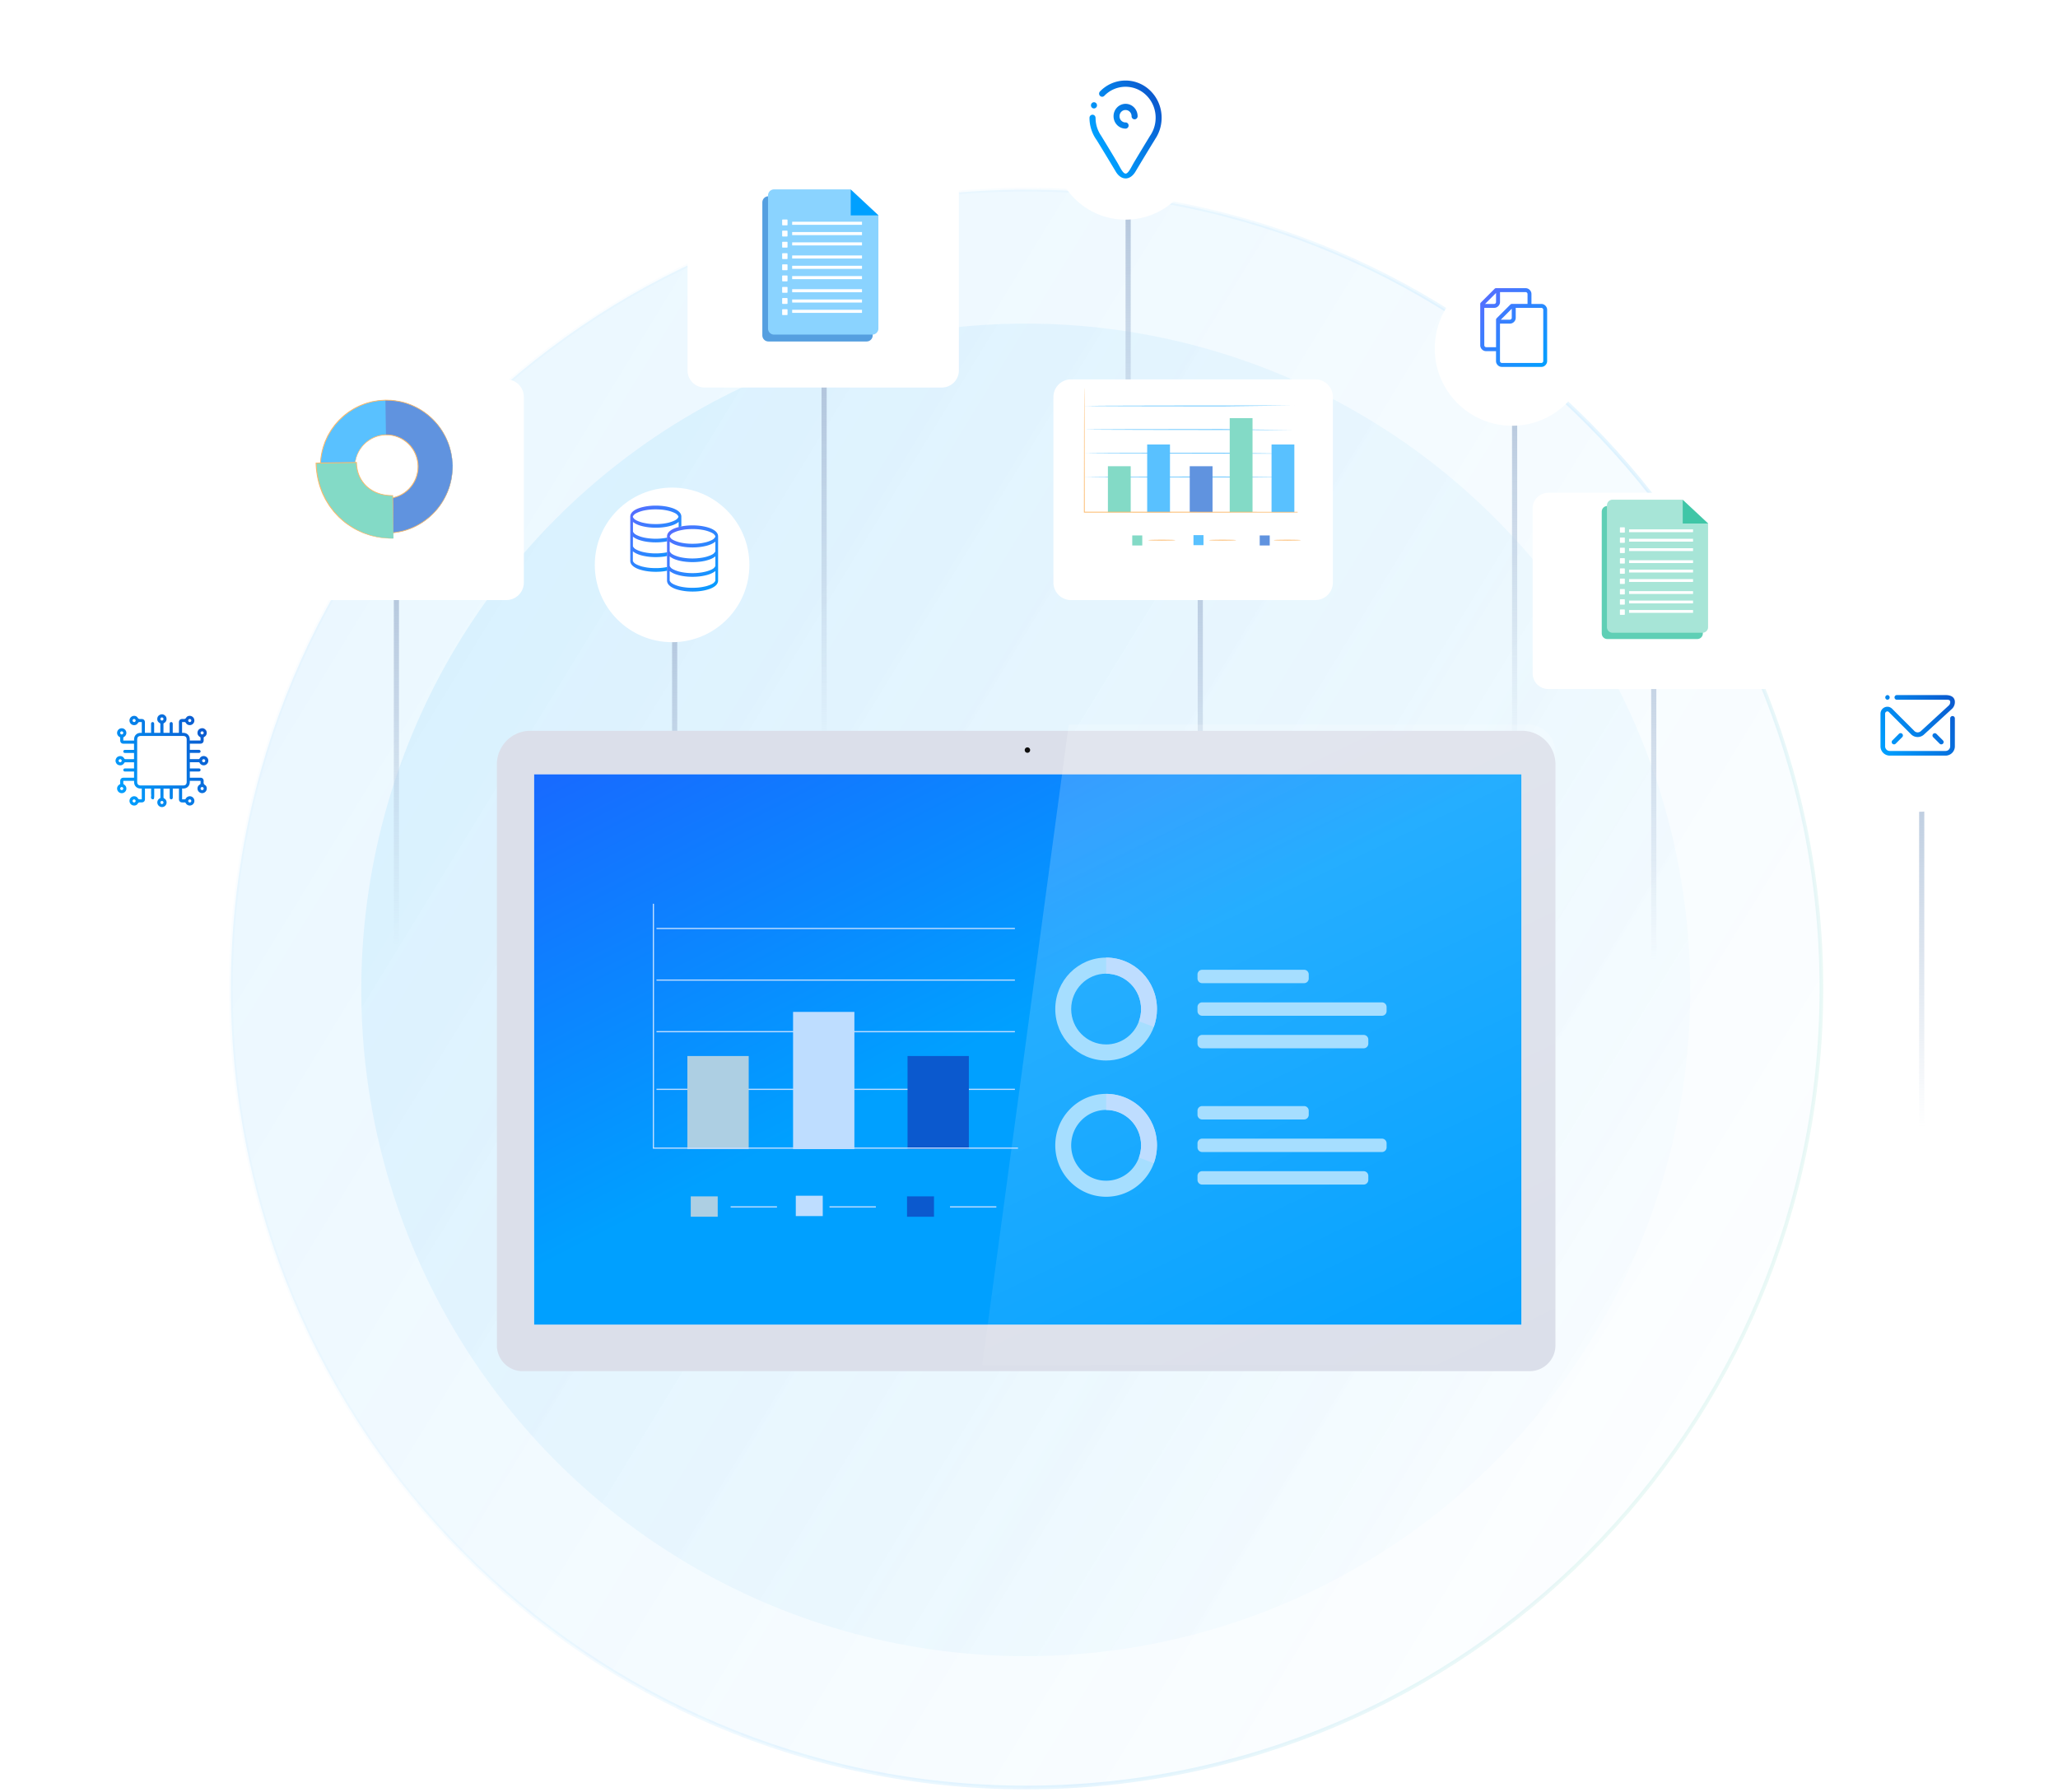 <svg xmlns="http://www.w3.org/2000/svg" width="526" height="458" fill="none" viewBox="0 0 526 458">
  <path fill="url(#a)" stroke="url(#b)" stroke-width=".946" d="M59.003 252.681c0 112.783 91.005 204.208 203.262 204.208 112.256 0 203.262-91.425 203.262-204.208S374.521 48.473 262.265 48.473c-112.257 0-203.262 91.425-203.262 204.208Z" opacity=".1"/>
  <ellipse cx="169.832" cy="170.305" fill="url(#c)" opacity=".1" rx="169.832" ry="170.305" transform="matrix(-1 0 0 1 432 82.714)"/>
  <path stroke="url(#d)" stroke-width="1.317" d="M101.316 133.852v107.999"/>
  <path stroke="url(#e)" stroke-width="1.317" d="M172.437 141.755v107.999"/>
  <path stroke="url(#f)" stroke-width="1.317" d="M210.632 83.804v107.999"/>
  <path stroke="url(#g)" stroke-width="1.317" d="M288.339 39.024v107.999"/>
  <path stroke="url(#h)" stroke-width="1.317" d="M306.777 123.316v107.999"/>
  <path stroke="url(#i)" stroke-width="1.317" d="M387.118 86.438v107.999"/>
  <path stroke="url(#j)" stroke-width="1.317" d="M422.679 137.804v107.998"/>
  <path stroke="url(#k)" stroke-width="1.317" d="M491.166 179.949v107.999"/>
  <path fill="#DBDFEA" d="M135.563 186.792H388.99c4.729 0 8.562 3.846 8.562 8.575v148.521a6.585 6.585 0 0 1-6.585 6.585H133.585a6.585 6.585 0 0 1-6.585-6.585V195.367c0-4.736 3.841-8.575 8.563-8.575Z"/>
  <path fill="#fff" d="M388.837 197.931H136.523v140.644h252.314V197.931Z"/>
  <path fill="url(#l)" d="M388.837 197.931H136.523v140.644h252.314V197.931Z"/>
  <path fill="#0F0F0F" d="M263.291 191.724a.69.69 0 1 0-1.382 0c0 .386.305.692.691.692a.686.686 0 0 0 .691-.692Z"/>
  <path fill="url(#m)" d="M397.56 348.906H251.054l22.109-163.688H390.51c3.892 0 7.05 3.162 7.05 7.06v156.628Z" opacity=".18"/>
  <g filter="url(#n)">
    <path fill="#fff" d="M240.711 39.024h-60.618a4.367 4.367 0 0 0-4.363 4.37v46.022a4.367 4.367 0 0 0 4.363 4.37h60.618a4.367 4.367 0 0 0 4.364-4.37V43.395a4.367 4.367 0 0 0-4.364-4.37Z"/>
  </g>
  <path fill="#559FE0" d="M194.843 51.719V85.73c0 .86.694 1.554 1.551 1.554h25.107c.858 0 1.552-.695 1.552-1.553v-28.98l-7.071-6.587h-19.588c-.857 0-1.551.695-1.551 1.554Z"/>
  <path fill="#8AD3FF" d="M196.298 49.96v34.013a1.55 1.55 0 0 0 1.551 1.553h25.107a1.55 1.55 0 0 0 1.551-1.553v-28.98l-7.071-6.586h-19.587a1.55 1.55 0 0 0-1.551 1.553Z"/>
  <path fill="#00A0FF" d="M224.507 55.054h-7.07v-6.589l7.07 6.59Z"/>
  <path fill="#fff" fill-rule="evenodd" d="M199.909 57.464v-1.228c0-.074.056-.135.123-.135h1.127c.067 0 .123.061.123.135v1.228c0 .073-.056.135-.123.135h-1.127c-.067 0-.123-.062-.123-.135Z" clip-rule="evenodd" style="mix-blend-mode:screen"/>
  <path fill="#fff" d="M220.316 56.678h-17.849v.786h17.849v-.786Z" style="mix-blend-mode:screen"/>
  <path fill="#fff" fill-rule="evenodd" d="M199.909 60.313v-1.228c0-.074.056-.135.123-.135h1.127c.067 0 .123.061.123.135v1.228c0 .073-.056.135-.123.135h-1.127c-.067 0-.123-.062-.123-.135Z" clip-rule="evenodd" style="mix-blend-mode:screen"/>
  <path fill="#fff" d="M220.316 59.313h-17.849v.786h17.849v-.785Z" style="mix-blend-mode:screen"/>
  <path fill="#fff" fill-rule="evenodd" d="M199.909 63.159v-1.228c0-.073.056-.135.123-.135h1.127c.067 0 .123.062.123.135v1.228c0 .073-.056.135-.123.135h-1.127c-.067 0-.123-.062-.123-.135Z" clip-rule="evenodd" style="mix-blend-mode:screen"/>
  <path fill="#fff" d="M220.316 61.946h-17.849v.785h17.849v-.785Z" style="mix-blend-mode:screen"/>
  <path fill="#fff" fill-rule="evenodd" d="M199.909 66.081v-1.228c0-.073.056-.135.123-.135h1.127c.067 0 .123.062.123.135v1.228c0 .074-.056.135-.123.135h-1.127c-.067 0-.123-.061-.123-.135Z" clip-rule="evenodd" style="mix-blend-mode:screen"/>
  <path fill="#fff" d="M220.316 65.296h-17.849v.785h17.849v-.785Z" style="mix-blend-mode:screen"/>
  <path fill="#fff" fill-rule="evenodd" d="M199.909 68.93v-1.228c0-.073.056-.135.123-.135h1.127c.067 0 .123.062.123.135v1.228c0 .073-.056.135-.123.135h-1.127c-.067 0-.123-.062-.123-.135Z" clip-rule="evenodd" style="mix-blend-mode:screen"/>
  <path fill="#fff" d="M220.316 67.93h-17.849v.786h17.849v-.785Z" style="mix-blend-mode:screen"/>
  <path fill="#fff" fill-rule="evenodd" d="M199.909 71.78v-1.23c0-.073.056-.135.123-.135h1.127c.067 0 .123.062.123.135v1.228c0 .074-.056.135-.123.135h-1.127c-.067 0-.123-.061-.123-.135Z" clip-rule="evenodd" style="mix-blend-mode:screen"/>
  <path fill="#fff" d="M220.316 70.566h-17.849v.785h17.849v-.785Z" style="mix-blend-mode:screen"/>
  <path fill="#fff" fill-rule="evenodd" d="M199.909 74.702v-1.228c0-.074.056-.135.123-.135h1.127c.067 0 .123.061.123.135v1.228c0 .073-.056.135-.123.135h-1.127c-.067 0-.123-.062-.123-.135Z" clip-rule="evenodd" style="mix-blend-mode:screen"/>
  <path fill="#fff" d="M220.316 73.916h-17.849v.786h17.849v-.786Z" style="mix-blend-mode:screen"/>
  <path fill="#fff" fill-rule="evenodd" d="M199.909 77.548V76.32c0-.074.056-.135.123-.135h1.127c.067 0 .123.061.123.135v1.228c0 .073-.056.135-.123.135h-1.127c-.067 0-.123-.062-.123-.135Z" clip-rule="evenodd" style="mix-blend-mode:screen"/>
  <path fill="#fff" d="M220.316 76.548h-17.849v.786h17.849v-.786Z" style="mix-blend-mode:screen"/>
  <path fill="#fff" fill-rule="evenodd" d="M199.909 80.397v-1.228c0-.074.056-.135.123-.135h1.127c.067 0 .123.061.123.135v1.228c0 .073-.056.135-.123.135h-1.127c-.067 0-.123-.062-.123-.135Z" clip-rule="evenodd" style="mix-blend-mode:screen"/>
  <path fill="#fff" d="M220.316 79.183h-17.849v.786h17.849v-.786Z" style="mix-blend-mode:screen"/>
  <g filter="url(#o)">
    <path fill="#fff" d="M451.256 120.682h-55.531a4 4 0 0 0-3.997 4.003v42.16a4 4 0 0 0 3.997 4.003h55.531a4 4 0 0 0 3.998-4.003v-42.16a4 4 0 0 0-3.998-4.003Z"/>
  </g>
  <path fill="#5FCFB5" d="M409.387 130.759v31.159c0 .786.636 1.423 1.421 1.423h23.001c.785 0 1.42-.637 1.42-1.423v-26.549l-6.477-6.033h-17.944c-.785 0-1.421.636-1.421 1.423Z"/>
  <path fill="#A7E5D7" d="M410.72 129.151v31.158a1.42 1.42 0 0 0 1.421 1.423h23c.785 0 1.421-.636 1.421-1.423v-26.548l-6.478-6.033h-17.943a1.42 1.42 0 0 0-1.421 1.423Z"/>
  <path fill="#40C6A7" d="M436.564 133.818h-6.477v-6.037l6.477 6.037Z"/>
  <path fill="#fff" fill-rule="evenodd" d="M414.031 136.025V134.9c0-.067.051-.124.112-.124h1.033c.061 0 .112.057.112.124v1.125c0 .067-.051.123-.112.123h-1.033c-.061 0-.112-.056-.112-.123Z" clip-rule="evenodd" style="mix-blend-mode:screen"/>
  <path fill="#fff" d="M432.723 135.305h-16.352v.72h16.352v-.72Z" style="mix-blend-mode:screen"/>
  <path fill="#fff" fill-rule="evenodd" d="M414.031 138.635v-1.125c0-.067.051-.124.112-.124h1.033c.061 0 .112.057.112.124v1.125c0 .067-.051.123-.112.123h-1.033c-.061 0-.112-.056-.112-.123Z" clip-rule="evenodd" style="mix-blend-mode:screen"/>
  <path fill="#fff" d="M432.723 137.719h-16.352v.72h16.352v-.72Z" style="mix-blend-mode:screen"/>
  <path fill="#fff" fill-rule="evenodd" d="M414.031 141.242v-1.125c0-.067.051-.123.112-.123h1.033c.061 0 .112.056.112.123v1.125c0 .067-.051.124-.112.124h-1.033c-.061 0-.112-.057-.112-.124Z" clip-rule="evenodd" style="mix-blend-mode:screen"/>
  <path fill="#fff" d="M432.723 140.13h-16.352v.72h16.352v-.72Z" style="mix-blend-mode:screen"/>
  <path fill="#fff" fill-rule="evenodd" d="M414.031 143.919v-1.125c0-.067.051-.123.112-.123h1.033c.061 0 .112.056.112.123v1.125c0 .067-.051.124-.112.124h-1.033c-.061 0-.112-.057-.112-.124Z" clip-rule="evenodd" style="mix-blend-mode:screen"/>
  <path fill="#fff" d="M432.723 143.2h-16.352v.719h16.352v-.719Z" style="mix-blend-mode:screen"/>
  <path fill="#fff" fill-rule="evenodd" d="M414.031 146.529v-1.125c0-.067.051-.123.112-.123h1.033c.061 0 .112.056.112.123v1.125c0 .067-.051.124-.112.124h-1.033c-.061 0-.112-.057-.112-.124Z" clip-rule="evenodd" style="mix-blend-mode:screen"/>
  <path fill="#fff" d="M432.723 145.614h-16.352v.719h16.352v-.719Z" style="mix-blend-mode:screen"/>
  <path fill="#fff" fill-rule="evenodd" d="M414.031 149.136v-1.125c0-.067.051-.123.112-.123h1.033c.061 0 .112.056.112.123v1.125c0 .068-.051.124-.112.124h-1.033c-.061 0-.112-.056-.112-.124Z" clip-rule="evenodd" style="mix-blend-mode:screen"/>
  <path fill="#fff" d="M432.723 148.025h-16.352v.72h16.352v-.72Z" style="mix-blend-mode:screen"/>
  <path fill="#fff" fill-rule="evenodd" d="M414.031 151.816v-1.125c0-.067.051-.123.112-.123h1.033c.061 0 .112.056.112.123v1.125c0 .067-.051.124-.112.124h-1.033c-.061 0-.112-.057-.112-.124Z" clip-rule="evenodd" style="mix-blend-mode:screen"/>
  <path fill="#fff" d="M432.723 151.097h-16.352v.719h16.352v-.719Z" style="mix-blend-mode:screen"/>
  <path fill="#fff" fill-rule="evenodd" d="M414.031 154.424v-1.126c0-.067.051-.123.112-.123h1.033c.061 0 .112.056.112.123v1.126c0 .067-.051.123-.112.123h-1.033c-.061 0-.112-.056-.112-.123Z" clip-rule="evenodd" style="mix-blend-mode:screen"/>
  <path fill="#fff" d="M432.723 153.508h-16.352v.719h16.352v-.719Z" style="mix-blend-mode:screen"/>
  <path fill="#fff" fill-rule="evenodd" d="M414.031 157.033v-1.125c0-.067.051-.123.112-.123h1.033c.061 0 .112.056.112.123v1.125c0 .068-.051.124-.112.124h-1.033c-.061 0-.112-.056-.112-.124Z" clip-rule="evenodd" style="mix-blend-mode:screen"/>
  <path fill="#fff" d="M432.723 155.922h-16.352v.719h16.352v-.719Z" style="mix-blend-mode:screen"/>
  <g filter="url(#p)">
    <path fill="#fff" d="M336.175 91.707h-62.439a4.499 4.499 0 0 0-4.495 4.501v47.404a4.5 4.5 0 0 0 4.495 4.502h62.439a4.498 4.498 0 0 0 4.494-4.502V96.208a4.498 4.498 0 0 0-4.494-4.501Z"/>
  </g>
  <g opacity=".65">
    <path fill="#00A0FF" d="M330.821 122.025c-19.344 0-53.579-.048-53.579-.112 0-.063 15.675-.111 35.019-.111m18.56-5.833c-19.344 0-53.579-.049-53.579-.112 0-.064 15.675-.112 35.019-.112m18.56-5.83c-19.344 0-53.579-.048-53.579-.112 0-.063 15.675-.111 35.019-.111m0-5.833c-19.344 0-35.019-.049-35.019-.112 0-.064 34.235-.112 53.579-.112"/>
    <path fill="#40C6A7" d="M288.995 119.169h-5.827v11.735h5.827v-11.735Z"/>
    <path fill="#0B59CE" d="M309.91 119.169h-5.827v11.735h5.827v-11.735Z"/>
    <path fill="#00A0FF" d="M330.821 113.611h-5.827v17.293h5.827v-17.293Z"/>
    <path fill="#40C6A7" d="M320.129 106.878h-5.827v24.026h5.827v-24.026Z"/>
    <path fill="#00A0FF" d="M299.033 113.611h-5.827v17.293h5.827v-17.293Z"/>
    <path fill="#FB9218" d="m331.659 130.986-35.691.033c-6.668 0-13.032-.006-18.826-.009h-.102v-.103l.039-22.828c.012-2.795.021-5.011.03-6.539l.015-1.74.009-.446c0-.1.009-.15.009-.15s.006.05.009.15c0 .109.006.257.009.447l.015 1.739c.006 1.528.018 3.744.03 6.539.01 5.61.025 13.532.04 22.828l-.103-.102c5.794 0 12.158-.006 18.826-.009l35.691.033"/>
    <path fill="#40C6A7" d="M291.949 136.861h-2.559v2.563h2.559v-2.563Z"/>
    <path fill="#00A0FF" d="M307.598 136.78h-2.56v2.563h2.56v-2.563Z"/>
    <path fill="#0B59CE" d="M324.527 136.861h-2.559v2.563h2.559v-2.563Z"/>
    <path fill="#FB9218" d="M300.429 138.06c0 .06-1.561.112-3.485.112-1.923 0-3.487-.049-3.487-.112 0-.064 1.561-.112 3.487-.112 1.927 0 3.485.048 3.485.112Zm15.531 0c0 .06-1.562.112-3.485.112-1.923 0-3.488-.049-3.488-.112 0-.064 1.562-.112 3.488-.112s3.485.048 3.485.112Zm16.534 0c0 .06-1.561.112-3.484.112-1.924 0-3.488-.049-3.488-.112 0-.064 1.561-.112 3.488-.112 1.926 0 3.484.048 3.484.112Z"/>
  </g>
  <g filter="url(#q)">
    <path fill="#fff" d="M129.397 91.707h-62.44a4.498 4.498 0 0 0-4.494 4.501v47.404a4.499 4.499 0 0 0 4.495 4.502h62.439a4.498 4.498 0 0 0 4.494-4.502V96.208a4.498 4.498 0 0 0-4.494-4.501Z"/>
  </g>
  <g opacity=".65">
    <path fill="#00A0FF" d="M115.669 119c.15 9.371-7.308 17.119-16.62 17.27-9.314.151-17.013-7.352-17.164-16.724-.15-9.371 7.307-17.118 16.62-17.269 9.314-.151 17.013 7.351 17.161 16.723h.003Zm-24.97.405c.073 4.48 3.754 8.067 8.206 7.994 4.452-.072 8.019-3.777 7.946-8.257-.072-4.481-3.753-8.067-8.205-7.995-4.453.073-8.019 3.777-7.946 8.258Z"/>
    <path fill="#0B59CE" d="M115.668 119c.151 9.371-7.307 17.119-16.618 17.27l-.142-8.871c4.452-.072 8.018-3.777 7.946-8.257-.072-4.481-3.753-8.067-8.205-7.995l-.142-8.87c9.315-.151 17.014 7.351 17.161 16.723Z"/>
    <path fill="#FB9218" d="M90.703 119.404s-.006-.045-.006-.132v-.387c0-.169.003-.38.042-.628.03-.247.057-.534.141-.848.124-.637.398-1.392.842-2.198a8.159 8.159 0 0 1 2.013-2.376c.904-.722 2.06-1.344 3.407-1.616 1.335-.262 2.854-.25 4.31.278a7.648 7.648 0 0 1 2.092 1.087c.338.223.633.507.941.779.28.302.576.598.817.942 1.028 1.331 1.628 3.052 1.673 4.834.012 1.784-.531 3.523-1.516 4.888-.233.35-.516.658-.787.966-.299.284-.588.574-.917.809a7.646 7.646 0 0 1-2.056 1.153c-1.437.574-2.954.637-4.298.417-1.354-.229-2.526-.812-3.455-1.504a8.11 8.11 0 0 1-2.089-2.309c-.47-.791-.766-1.537-.91-2.171-.094-.311-.13-.598-.166-.842a4.165 4.165 0 0 1-.063-.625c-.006-.16-.01-.287-.015-.387 0-.087 0-.133.003-.133.042-.006 0 .722.328 1.963.154.622.461 1.352.935 2.125a8.08 8.08 0 0 0 2.077 2.247c.916.667 2.068 1.231 3.391 1.446 1.314.205 2.791.136 4.19-.426a7.489 7.489 0 0 0 1.999-1.129c.319-.23.597-.513.889-.791.262-.302.54-.601.763-.942.955-1.329 1.483-3.019 1.468-4.752-.042-1.733-.621-3.406-1.622-4.701-.235-.335-.522-.622-.793-.918-.301-.266-.588-.54-.913-.761a7.469 7.469 0 0 0-2.032-1.066c-1.414-.519-2.894-.537-4.2-.289-1.314.256-2.447.857-3.34 1.554a8.022 8.022 0 0 0-2 2.31c-.447.788-.73 1.528-.866 2.153-.29 1.25-.223 1.977-.265 1.971l-.012.009Z"/>
    <path fill="#FB9218" d="M115.669 119s-.015-.094-.03-.275c-.016-.19-.037-.456-.067-.803a39.714 39.714 0 0 0-.045-.592c-.027-.217-.075-.45-.118-.706-.09-.51-.174-1.102-.379-1.742-.317-1.305-.953-2.841-1.942-4.469a16.912 16.912 0 0 0-4.35-4.731c-1.923-1.41-4.344-2.599-7.126-3.055-.696-.088-1.402-.223-2.131-.214-.362-.006-.73-.037-1.097-.025-.368.025-.739.052-1.113.076-.187.015-.374.018-.56.045l-.561.097c-.374.069-.754.118-1.128.205-.738.214-1.504.384-2.23.701-.75.256-1.45.646-2.174 1.008-.35.202-.687.432-1.034.649-.355.205-.675.465-1 .722-.676.483-1.26 1.084-1.876 1.66l-.837.957-.212.242-.187.259-.376.523-.377.525-.329.562-.328.564-.166.284-.139.299c-.184.399-.365.797-.551 1.199-.145.416-.29.836-.434 1.256a18.166 18.166 0 0 0-.781 5.325c.054 1.827.377 3.617.95 5.302.16.414.316.827.473 1.241l.587 1.18.148.293.175.278.347.553.346.549.395.513.392.511.196.253.217.236c.29.311.579.622.868.93.633.558 1.24 1.141 1.927 1.6.334.244.663.492 1.022.688.352.205.699.423 1.054.613.736.338 1.448.706 2.207.936.736.296 1.507.438 2.252.628.377.075.76.112 1.133.169l.564.078c.187.025.377.019.564.028.374.012.744.027 1.115.039.368 0 .733-.042 1.097-.06.73-.016 1.429-.173 2.123-.284 2.767-.547 5.145-1.815 7.023-3.285a16.893 16.893 0 0 0 4.194-4.87c.934-1.658 1.519-3.215 1.796-4.529.184-.649.25-1.241.323-1.754.033-.257.075-.492.096-.709.009-.218.018-.417.027-.592l.04-.806c.009-.181.021-.275.021-.275s.006.094 0 .275l-.015.806c-.003.178-.009.377-.016.595-.015.217-.054.455-.084.712-.066.516-.127 1.114-.304 1.766-.263 1.326-.841 2.896-1.77 4.574a16.95 16.95 0 0 1-4.205 4.934c-1.887 1.494-4.29 2.783-7.087 3.345-.703.115-1.411.275-2.146.293-.368.021-.736.063-1.11.063-.374-.012-.75-.024-1.127-.039-.19-.009-.38-.006-.57-.027l-.57-.079c-.38-.057-.765-.093-1.148-.169-.757-.19-1.538-.335-2.282-.631-.769-.232-1.492-.604-2.237-.945-.362-.193-.711-.413-1.07-.619-.365-.196-.7-.447-1.037-.694-.7-.468-1.314-1.054-1.953-1.621-.293-.314-.585-.628-.88-.942l-.22-.239-.2-.257-.398-.516-.4-.519-.35-.559-.353-.561-.175-.281-.148-.296c-.198-.395-.397-.794-.596-1.196l-.483-1.259a18.332 18.332 0 0 1-.961-5.374 18.29 18.29 0 0 1 .793-5.401c.147-.426.295-.848.44-1.271l.557-1.214.139-.302.166-.286.331-.571.332-.568.383-.531.38-.528.19-.263.214-.245c.283-.326.566-.649.85-.969.624-.586 1.217-1.192 1.902-1.681.328-.26.654-.52 1.016-.728.352-.217.693-.45 1.049-.655.732-.366 1.444-.761 2.203-1.018.736-.32 1.51-.492 2.261-.706.38-.088.766-.136 1.143-.206l.566-.096c.19-.03.38-.03.57-.045.377-.025.754-.049 1.128-.076.373-.012.744.021 1.109.027.738-.006 1.45.133 2.155.224 2.813.468 5.258 1.681 7.193 3.112a16.992 16.992 0 0 1 4.362 4.795c.983 1.645 1.61 3.197 1.917 4.514.199.646.277 1.243.359 1.757.039.256.084.492.108.709l.033.595c.019.347.034.616.043.806.009.181.006.275.006.275l.003.006Z"/>
    <path fill="#40C6A7" d="M100.566 137.631c-10.897.175-19.588-8.293-19.763-19.256l10.313-.166c.084 5.241 4.066 8.544 9.275 8.46l.175 10.965v-.003Z"/>
    <path fill="#FB9218" d="M100.566 137.631s-.006-.072-.012-.202a34.509 34.509 0 0 1-.018-.58c-.012-.516-.033-1.256-.057-2.198-.043-1.905-.1-4.634-.175-7.982l.087.084c-.992.006-2.04-.09-3.102-.38a8.817 8.817 0 0 1-3.075-1.501 7.993 7.993 0 0 1-2.333-2.85c-.563-1.15-.859-2.466-.88-3.813l.115.112-7.986.133-2.327.036.115-.118a21.7 21.7 0 0 0 1.049 6.108c.174.468.35.933.521 1.395.196.45.425.878.63 1.313.196.441.455.839.703 1.238.256.392.467.809.762 1.162.278.366.552.725.823 1.078.29.341.597.652.89.972.147.16.292.317.44.474.16.142.316.281.473.423l.928.821c1.296.975 2.566 1.809 3.826 2.364l.913.423c.304.118.609.214.898.32.293.103.576.202.85.296.278.087.555.139.82.208.266.063.522.127.766.187.124.03.244.061.362.088.12.021.238.036.352.051.462.067.884.124 1.264.178.38.07.714.061 1.003.082.29.015.537.027.742.039.193.012.347.018.461.027.106.006.16.012.163.015 0 0-.048.003-.148.003-.114 0-.262 0-.455-.003-.208-.003-.458-.006-.75-.012-.299-.009-.649.003-1.028-.06-.383-.048-.808-.103-1.273-.16-.117-.015-.235-.027-.355-.048-.12-.028-.242-.055-.365-.085-.247-.057-.507-.118-.775-.178-.265-.067-.545-.115-.826-.202l-.859-.29c-.295-.103-.6-.197-.91-.314-.302-.136-.61-.275-.926-.42-1.275-.549-2.562-1.383-3.876-2.361-.308-.269-.621-.543-.94-.824l-.483-.423c-.148-.157-.296-.317-.446-.474-.296-.323-.61-.637-.902-.981-.274-.359-.551-.722-.835-1.087-.298-.356-.515-.776-.774-1.171-.25-.402-.516-.807-.715-1.25-.21-.438-.443-.873-.642-1.329-.175-.465-.353-.936-.53-1.41a21.863 21.863 0 0 1-1.07-6.177v-.118h.114c.739-.012 1.528-.024 2.327-.039 2.77-.042 5.46-.084 7.986-.127h.114v.112c.018 1.319.304 2.602.85 3.723a7.801 7.801 0 0 0 2.261 2.78 8.723 8.723 0 0 0 3 1.48c1.04.289 2.07.389 3.047.389h.087v.085c.037 3.372.064 6.12.082 8.037l.012 2.18v.561c0 .127-.003.19-.006.187l.018.003Z"/>
  </g>
  <g filter="url(#r)">
    <path fill="#fff" d="M490.427 202.229c9.411 0 17.041-7.641 17.041-17.067 0-9.425-7.63-17.066-17.041-17.066-9.412 0-17.042 7.641-17.042 17.066 0 9.426 7.63 17.067 17.042 17.067Z"/>
  </g>
  <path fill="url(#s)" fill-rule="evenodd" d="M483.669 190.089a.596.596 0 0 1 0-.842l1.68-1.682a.594.594 0 1 1 .84.841l-1.68 1.683a.594.594 0 0 1-.84 0Zm12.085 0-1.68-1.683a.595.595 0 0 1 .84-.841l1.68 1.682a.594.594 0 1 1-.84.842Zm3.196-8.951-7.141 6.555a2.38 2.38 0 0 1-3.361 0l-4.189-4.195-1.412-1.415c-.11-.134-.262-.25-.439-.25a.598.598 0 0 0-.596.598v8.329c0 .658.529 1.189 1.187 1.189h14.259c.657 0 1.187-.531 1.187-1.189v-7.14c0-.33.268-.598.597-.598.328 0 .596.268.596.598v7.14a2.375 2.375 0 0 1-2.374 2.378h-14.259a2.38 2.38 0 0 1-2.375-2.378v-8.329c0-.988.798-1.787 1.784-1.787.457 0 .871.207 1.188.512l5.692 5.695a1.189 1.189 0 0 0 1.681 0l7.141-6.554a1.18 1.18 0 0 0 .341-.842h-.006c0-.658-.53-.597-1.187-.597h-12.475a.598.598 0 0 1 0-1.195h12.475c1.09 0 2.009.329 2.283 1.189h.018a2.39 2.39 0 0 1-.609 2.28l-.006.006Zm-16.542-2.28a.599.599 0 0 1 0-1.195.598.598 0 0 1 0 1.195Z" clip-rule="evenodd"/>
  <g filter="url(#t)">
    <path fill="#fff" d="M287.68 50.878c10.184 0 18.439-8.256 18.439-18.44 0-10.183-8.255-18.438-18.439-18.438-10.183 0-18.439 8.255-18.439 18.439 0 10.183 8.256 18.439 18.439 18.439Z"/>
  </g>
  <path fill="url(#u)" fill-rule="evenodd" d="M287.685 31.288c.424 0 .771.358.771.795a.786.786 0 0 1-.771.795c-1.696 0-3.075-1.421-3.075-3.17 0-1.748 1.379-3.169 3.075-3.169 1.696 0 3.075 1.42 3.075 3.17a.786.786 0 0 1-.771.794.786.786 0 0 1-.771-.795c0-.874-.685-1.59-1.543-1.59-.858 0-1.542.706-1.542 1.59 0 .885.684 1.59 1.542 1.59l.01-.01Zm7.528 4.322a726.49 726.49 0 0 0-5.003 8.256c-1.388 2.325-3.643 2.325-5.031 0a861.522 861.522 0 0 0-4.877-8.048 9.691 9.691 0 0 1-1.841-5.673v-.03c0-.436.347-.794.771-.794.424 0 .771.357.771.795h.009c0 1.093.213 2.185.656 3.199l.058.119c.193.437.434.864.713 1.262a598.07 598.07 0 0 1 4.087 6.766c.723 1.212 1.446 2.91 2.169 2.91.723 0 1.445-1.698 2.168-2.91a812.12 812.12 0 0 1 4.087-6.766 7.77 7.77 0 0 0 .713-1.272c.02-.04.039-.08.049-.11 1.243-2.91.723-6.427-1.591-8.812a7.53 7.53 0 0 0-10.882 0 .76.76 0 0 1-.549.229.786.786 0 0 1-.771-.795.8.8 0 0 1 .221-.556 9.028 9.028 0 0 1 13.061 0c3.229 3.328 3.557 8.514 1.002 12.23h.01Zm-15.605-7.889a.785.785 0 0 1-.771-.795c0-.437.347-.794.771-.794.424 0 .771.357.771.794a.785.785 0 0 1-.771.795Z" clip-rule="evenodd"/>
  <g filter="url(#v)">
    <path fill="#fff" d="M171.779 158.877c10.911 0 19.756-8.845 19.756-19.756s-8.845-19.756-19.756-19.756-19.756 8.845-19.756 19.756 8.845 19.756 19.756 19.756Z"/>
  </g>
  <path fill="url(#w)" d="M170.501 144.919c-.199.046-.391.092-.606.123-.362.061-.738.1-1.13.13-.392.031-.784.039-1.191.039-.407 0-.806-.016-1.191-.039-.391-.03-.76-.069-1.121-.13a17.92 17.92 0 0 1-1.037-.208 6.558 6.558 0 0 1-.915-.292c-.614-.23-1.029-.461-1.244-.699-.215-.23-.315-.407-.315-.515v-2.404a4.3 4.3 0 0 0 .599.407c.23.13.484.246.776.361.3.115.622.215.968.3a13.628 13.628 0 0 0 2.259.361 16.71 16.71 0 0 0 2.474 0 13.94 13.94 0 0 0 1.175-.139c.177-.03.346-.069.515-.107v-.953c-.2.046-.392.092-.607.123a15.456 15.456 0 0 1-3.511.131 16.087 16.087 0 0 1-1.122-.131 17.936 17.936 0 0 1-1.037-.207 6.82 6.82 0 0 1-.914-.292c-.615-.231-1.03-.461-1.245-.699-.215-.231-.315-.4-.315-.508v-2.412c.169.146.369.284.599.415.231.131.484.246.776.361.3.108.623.207.968.3.346.092.707.161 1.084.222.376.062.768.1 1.175.131.407.031.814.046 1.237.046a16.182 16.182 0 0 0 2.412-.177c.177-.03.346-.069.515-.107v-.945c-.2.038-.392.092-.607.123a15.718 15.718 0 0 1-2.32.177 15.581 15.581 0 0 1-2.313-.177 10.278 10.278 0 0 1-1.037-.208 6.586 6.586 0 0 1-.914-.292c-.615-.23-1.029-.461-1.245-.699-.215-.23-.315-.407-.315-.514v-2.413c.169.146.369.284.6.415.23.131.484.246.776.361.299.115.622.215.968.3.345.084.707.161 1.083.223.376.061.768.107 1.175.138a16.22 16.22 0 0 0 2.474 0c.408-.031.792-.077 1.176-.138.376-.062.737-.131 1.083-.223a8.1 8.1 0 0 0 .968-.3c.292-.107.546-.23.776-.361.231-.131.423-.269.599-.415v1.314a.66.66 0 0 0 .116-.039c.184-.046.384-.076.568-.115v-2.497c0-.246-.054-.476-.161-.699a1.99 1.99 0 0 0-.484-.614 3.222 3.222 0 0 0-.615-.431 6.637 6.637 0 0 0-.807-.376 11.72 11.72 0 0 0-.968-.3 11.375 11.375 0 0 0-1.083-.223 13.966 13.966 0 0 0-1.175-.138 16.22 16.22 0 0 0-2.474 0 14.04 14.04 0 0 0-1.176.138c-.376.062-.737.139-1.083.223a9.62 9.62 0 0 0-.968.3c-.3.115-.569.238-.807.376a3.542 3.542 0 0 0-.607.431 1.99 1.99 0 0 0-.484.614 1.588 1.588 0 0 0-.161.699v11.263c0 .246.054.477.161.7.108.222.269.422.484.614.169.154.377.3.607.43.238.139.507.262.807.377a10.903 10.903 0 0 0 2.051.522c.377.062.769.108 1.176.139a16.71 16.71 0 0 0 2.474 0 13.94 13.94 0 0 0 1.175-.139c.177-.03.346-.069.515-.107v-.945h-.039Zm-8.435-13.353c.215-.231.63-.461 1.244-.699.285-.108.584-.208.915-.292.33-.085.676-.154 1.037-.208.361-.061.737-.099 1.121-.13.392-.031.784-.039 1.191-.039.407 0 .799.016 1.191.039a12.98 12.98 0 0 1 2.167.338c.33.084.637.177.922.292.614.23 1.029.461 1.237.699.207.238.315.407.315.515 0 .107-.108.269-.315.507-.208.238-.623.461-1.237.699a9.02 9.02 0 0 1-.922.292 10.28 10.28 0 0 1-1.037.207c-.362.062-.738.1-1.13.131-.392.031-.784.038-1.191.038-.407 0-.806-.015-1.191-.038-.391-.031-.76-.069-1.121-.131-.361-.061-.707-.13-1.037-.207a6.835 6.835 0 0 1-.915-.292c-.614-.231-1.029-.461-1.244-.699-.215-.231-.315-.4-.315-.507 0-.108.107-.285.315-.515Z"/>
  <path fill="url(#x)" d="M182.894 135.799c.215.192.377.392.484.615.108.223.161.453.161.699v11.263c0 .246-.053.476-.161.699a1.979 1.979 0 0 1-.484.615 3.189 3.189 0 0 1-.615.43 5.766 5.766 0 0 1-.806.377 11.155 11.155 0 0 1-2.052.522c-.376.061-.768.108-1.175.138-.407.031-.814.046-1.237.046-.423 0-.83-.015-1.237-.046a13.563 13.563 0 0 1-2.259-.361 7.978 7.978 0 0 1-.968-.299 5.766 5.766 0 0 1-.806-.377 3.12 3.12 0 0 1-.607-.43 1.979 1.979 0 0 1-.484-.615 1.575 1.575 0 0 1-.162-.699v-11.263c0-.246.054-.476.162-.699.107-.223.269-.423.484-.615.169-.153.376-.299.607-.43.238-.131.507-.261.806-.376.3-.108.623-.208.968-.3.346-.092.707-.161 1.084-.223.376-.061.768-.107 1.175-.138.407-.031.814-.046 1.237-.046.423 0 .83.015 1.237.046.407.031.791.077 1.175.138.377.062.738.138 1.084.223.345.092.668.184.968.3.299.115.568.238.806.376.239.138.446.277.615.43Zm-10.149.1c-.615.231-1.029.461-1.245.699-.215.238-.315.407-.315.515 0 .108.108.269.315.507.208.238.63.461 1.245.699.284.108.584.208.914.292.331.085.676.154 1.037.208.362.061.738.1 1.122.13.384.031.784.039 1.191.039.407 0 .799-.016 1.191-.039.392-.03.768-.069 1.129-.13a17.92 17.92 0 0 0 1.037-.208c.331-.084.638-.176.922-.292.615-.23 1.03-.461 1.237-.699.208-.238.315-.399.315-.507 0-.108-.107-.284-.315-.515-.207-.23-.622-.461-1.237-.699a8.865 8.865 0 0 0-.922-.292c-.33-.084-.676-.153-1.037-.207-.361-.062-.737-.1-1.129-.131a15.048 15.048 0 0 0-1.191-.038c-.407 0-.807.015-1.191.038s-.76.069-1.122.131c-.361.061-.706.13-1.037.207a5.87 5.87 0 0 0-.914.292Zm8.543 6.169c.615-.23 1.03-.46 1.237-.699.208-.23.315-.407.315-.514v-2.413a3.718 3.718 0 0 1-.599.415c-.23.131-.484.246-.776.361a8.1 8.1 0 0 1-.968.3c-.346.084-.707.161-1.083.223a14.04 14.04 0 0 1-1.176.138 16.22 16.22 0 0 1-2.474 0 13.966 13.966 0 0 1-1.175-.138 11.375 11.375 0 0 1-1.083-.223 9.54 9.54 0 0 1-.968-.3 5.433 5.433 0 0 1-.776-.361 3.728 3.728 0 0 1-.6-.415v2.413c0 .107.108.284.315.514.215.231.63.461 1.245.699.284.108.584.208.914.292.331.085.676.154 1.037.208a15.006 15.006 0 0 0 3.504.13c.392-.03.768-.076 1.129-.13.361-.054.707-.123 1.037-.208.331-.084.638-.176.922-.292h.023Zm0 3.75c.615-.231 1.03-.461 1.237-.699.208-.231.315-.4.315-.507v-2.413a3.718 3.718 0 0 1-.599.415c-.23.131-.484.246-.776.361-.3.108-.622.207-.968.3-.346.092-.707.161-1.083.222-.377.062-.769.1-1.176.131a16.22 16.22 0 0 1-3.649-.131c-.377-.061-.738-.13-1.083-.222a9.8 9.8 0 0 1-.968-.3 5.433 5.433 0 0 1-.776-.361 3.728 3.728 0 0 1-.6-.415v2.413c0 .107.108.268.315.507.215.23.63.461 1.245.699.284.107.584.207.914.292.331.084.676.153 1.037.207.362.062.738.1 1.122.131a15.501 15.501 0 0 0 2.382 0c.392-.031.768-.077 1.129-.131.361-.061.707-.131 1.037-.207.331-.085.638-.177.922-.292h.023Zm0 3.757c.615-.231 1.03-.461 1.237-.7.208-.23.315-.407.315-.514v-2.405a4.214 4.214 0 0 1-.599.407c-.23.131-.484.246-.776.361-.3.116-.622.215-.968.3-.346.084-.707.161-1.083.223a14.04 14.04 0 0 1-1.176.138 16.22 16.22 0 0 1-2.474 0 13.966 13.966 0 0 1-1.175-.138 11.375 11.375 0 0 1-1.083-.223 9.293 9.293 0 0 1-.968-.3 5.433 5.433 0 0 1-.776-.361 3.649 3.649 0 0 1-.6-.407v2.405c0 .107.108.284.315.514.215.231.63.461 1.245.7.284.107.584.207.914.292.331.084.676.153 1.037.207.362.054.738.1 1.122.131.384.03.784.038 1.191.038.407 0 .799-.015 1.191-.038.392-.031.768-.07 1.129-.131s.707-.131 1.037-.207a6.19 6.19 0 0 0 .922-.292h.023Z"/>
  <g filter="url(#y)">
    <path fill="#fff" d="M386.459 103.56c10.911 0 19.756-8.845 19.756-19.756 0-10.91-8.845-19.756-19.756-19.756-10.91 0-19.755 8.845-19.755 19.756s8.845 19.756 19.755 19.756Z"/>
  </g>
  <path fill="url(#z)" d="M393.93 77.689c.411 0 .765.146 1.057.445.292.299.445.653.445 1.07v13.069c0 .41-.146.764-.445 1.063a1.434 1.434 0 0 1-1.057.445h-10.051c-.417 0-.778-.146-1.07-.445a1.465 1.465 0 0 1-.445-1.064v-2.516h-2.517c-.417 0-.778-.146-1.07-.445a1.481 1.481 0 0 1-.445-1.07V77.689a.49.49 0 0 1 .042-.195.438.438 0 0 1 .111-.16l3.524-3.524a.52.52 0 0 1 .16-.11.468.468 0 0 1 .195-.043h7.542c.417 0 .778.146 1.07.445.292.3.445.654.445 1.07v2.517h2.516-.007Zm-14.076 11.052h2.517v-7.027c0-.07.014-.14.041-.195a.774.774 0 0 1 .112-.167l3.517-3.517a.75.75 0 0 1 .167-.111.441.441 0 0 1 .194-.042h4.018v-2.516a.484.484 0 0 0-.146-.355.481.481 0 0 0-.354-.146h-6.534v2.517c0 .41-.146.764-.445 1.063a1.436 1.436 0 0 1-1.057.445h-2.516v9.55c0 .14.048.258.146.355a.481.481 0 0 0 .354.146h-.014Zm2.517-13.86-2.809 2.808h2.308a.485.485 0 0 0 .355-.146.484.484 0 0 0 .146-.355v-2.307Zm12.067 17.385V79.197a.488.488 0 0 0-.146-.361.483.483 0 0 0-.355-.146h-6.534v2.516c0 .417-.146.779-.445 1.07a1.479 1.479 0 0 1-1.07.446h-2.509v9.55a.497.497 0 0 0 .507.5h10.051a.483.483 0 0 0 .355-.145.484.484 0 0 0 .146-.355v-.006Zm-8.043-13.36-2.808 2.808h2.294a.496.496 0 0 0 .507-.507v-2.295l.007-.007Z"/>
  <g filter="url(#A)">
    <path fill="#fff" d="M40.731 216.827c12.002 0 21.732-9.729 21.732-21.731 0-12.002-9.73-21.732-21.732-21.732-12.002 0-21.731 9.73-21.731 21.732 0 12.002 9.73 21.731 21.731 21.731Z"/>
  </g>
  <path fill="url(#B)" d="M41.619 182.583c.11.048.228.088.333.149.4.228.615.582.615 1.042 0 .451-.215.801-.608 1.02-.135.074-.182.151-.179.303.007.662 0 1.328.004 1.991 0 .067.006.135.01.219h1.57v-2.278c0-.303.145-.464.394-.464.246 0 .394.172.394.471.003.673 0 1.342 0 2.015v.259h1.58v-2.681c0-.538.31-.848.845-.858.084 0 .171-.007.255 0 .327.034.569-.013.774-.353.26-.431.854-.545 1.325-.36.481.188.774.656.747 1.191-.023.484-.39.932-.868 1.056-.494.131-1.032-.054-1.285-.498-.12-.212-.252-.269-.47-.249-.169.014-.337 0-.515 0v2.762c.548-.03 1.073.044 1.486.454.421.414.505.936.475 1.507h2.761c0-.259.014-.511-.01-.76-.006-.067-.12-.138-.198-.188-.404-.263-.616-.633-.572-1.114.047-.508.33-.864.814-1.022.474-.155.901-.037 1.245.333a1.166 1.166 0 0 1-.296 1.806c-.152.084-.206.175-.195.34.013.209.01.417 0 .626-.017.464-.337.777-.804.78-.858.004-1.713 0-2.57 0-.044 0-.091.004-.155.007v1.574h2.264c.212 0 .387.064.457.276.094.273-.1.508-.42.512-.68.003-1.36 0-2.039 0h-.265v1.571c.067.003.14.013.215.013h1.991c.145 0 .229-.034.306-.175.263-.491.81-.72 1.339-.575.511.138.875.615.875 1.15 0 .532-.374 1.01-.882 1.144a1.156 1.156 0 0 1-1.322-.568c-.08-.148-.168-.189-.322-.185-.724.006-1.45 0-2.194 0v1.584h2.24c.33 0 .495.131.495.387 0 .262-.172.404-.508.404h-2.233v1.581h2.694c.521 0 .83.313.84.834 0 .077.008.155 0 .232-.033.34.01.599.364.814.43.263.535.855.343 1.329a1.19 1.19 0 0 1-1.197.734 1.192 1.192 0 0 1-1.046-.882c-.125-.501.067-1.029.514-1.278.206-.115.256-.249.24-.454-.014-.169 0-.337 0-.522h-2.763c.027.559-.05 1.08-.467 1.497-.41.411-.925.495-1.493.461v2.762c.255 0 .514.01.773-.007.057-.003.114-.104.155-.171.276-.471.8-.7 1.325-.569.501.125.875.596.882 1.117a1.177 1.177 0 0 1-.845 1.167 1.157 1.157 0 0 1-1.372-.582c-.064-.121-.135-.164-.266-.161a9.42 9.42 0 0 1-.693 0c-.45-.02-.76-.34-.763-.794-.007-.827 0-1.652 0-2.479v-.263h-1.581v2.281c0 .256-.118.414-.313.454-.266.054-.474-.121-.474-.42-.007-.68 0-1.359 0-2.039v-.272H41.79v.548c0 .548.004 1.097 0 1.645 0 .155.037.242.185.323.478.256.703.804.569 1.322a1.192 1.192 0 0 1-1.144.882 1.2 1.2 0 0 1-1.15-.875 1.174 1.174 0 0 1 .575-1.342c.097-.054.178-.091.178-.233-.007-.726-.003-1.449-.007-2.176 0-.03-.01-.057-.016-.101h-1.551c-.003.084-.01.165-.01.246v1.46c0 .868-.077 1.09-.397 1.029-.656-.128-.35-.676-.38-1.046-.047-.552-.014-1.11-.014-1.682h-1.58v2.657c0 .566-.306.868-.875.875-.084 0-.172.007-.256 0-.313-.034-.541.02-.733.34-.262.434-.844.558-1.322.38a1.18 1.18 0 0 1-.763-1.157c.013-.495.35-.936.83-1.087.488-.151 1.043.014 1.299.454.148.253.32.31.572.283.138-.014.275 0 .434 0v-2.762c-.549.03-1.074-.047-1.487-.458-.417-.413-.505-.935-.468-1.503h-2.765c0 .255-.013.504.01.746.007.071.111.148.185.192.465.279.69.814.552 1.336a1.186 1.186 0 0 1-2.284.01 1.158 1.158 0 0 1 .582-1.356c.131-.071.175-.145.168-.286a7.778 7.778 0 0 1 0-.626c.01-.508.326-.817.834-.82h2.702v-1.582h-2.271c-.259 0-.417-.111-.46-.302-.061-.276.117-.485.43-.485.68-.003 1.359 0 2.038 0h.262v-1.561c-.057-.007-.117-.02-.175-.02-.696 0-1.389-.003-2.085.003a.292.292 0 0 0-.215.115c-.263.457-.646.71-1.177.656-.542-.054-.885-.367-1.037-.885-.006-.02-.023-.037-.037-.054v-.464c.014-.02.03-.037.037-.057.155-.522.498-.831 1.037-.885.534-.054.914.198 1.177.656.033.061.141.114.212.114.696.01 1.389.007 2.085.004.057 0 .118-.014.175-.02v-1.561h-2.301c-.316 0-.494-.212-.43-.485.044-.192.202-.303.46-.303h2.268v-1.581h-2.701c-.508 0-.821-.313-.831-.821-.003-.208-.01-.417 0-.625.007-.145-.044-.216-.172-.283a1.165 1.165 0 0 1-.578-1.359 1.18 1.18 0 0 1 1.133-.858c.532 0 .996.347 1.144.848.151.518-.064 1.049-.528 1.342-.078.051-.195.118-.202.185-.024.249-.01.505-.01.767h2.765c-.034-.568.05-1.09.47-1.507.418-.41.94-.491 1.49-.454v-2.765c-.154 0-.302.013-.443 0-.26-.031-.424.037-.572.286-.252.43-.8.595-1.281.457a1.19 1.19 0 0 1-.081-2.251c.467-.174 1.05-.057 1.305.367.208.347.464.38.794.353.077-.006.154 0 .232 0 .535.01.844.32.844.855v2.684h1.581v-2.274c0-.299.148-.467.394-.471.248 0 .393.162.393.465v2.277h1.57c.004-.084.011-.151.011-.219 0-.662-.003-1.328.003-1.991 0-.152-.047-.229-.181-.303-.417-.235-.636-.605-.606-1.09.03-.511.306-.861.78-1.049l.166-.071h.464l.01-.004Zm-.219 5.534h-5.372c-.672 0-.965.29-.965.953v10.745c0 .666.293.955.965.955h10.724c.68 0 .965-.289.965-.976v-10.701c0-.696-.282-.976-.989-.976H41.4Zm-.013-3.956a.39.39 0 0 0 .393-.393.394.394 0 0 0-.4-.391.395.395 0 0 0-.38.387.391.391 0 0 0 .39.401l-.003-.004Zm-7.121.401c.212.003.4-.179.403-.394a.392.392 0 0 0-.376-.39.381.381 0 0 0-.41.373.395.395 0 0 0 .383.407v.004Zm14.228-.784a.39.39 0 0 0-.387.403.405.405 0 0 0 .39.384.402.402 0 0 0 .397-.397.384.384 0 0 0-.4-.387v-.003Zm-17.387 3.946c.216 0 .4-.182.4-.397a.4.4 0 0 0-.38-.39.38.38 0 0 0-.403.38.388.388 0 0 0 .383.404v.003Zm20.946-.397a.383.383 0 0 0-.397-.39.397.397 0 0 0-.387.38c-.007.212.175.4.39.404a.393.393 0 0 0 .394-.397v.003Zm-20.949 7.112a.384.384 0 0 0-.404-.384.398.398 0 0 0-.383.387.4.4 0 0 0 .393.397.386.386 0 0 0 .39-.397l.004-.003Zm20.956.397a.395.395 0 0 0 .393-.397.393.393 0 0 0-.407-.384.385.385 0 0 0-.377.387.39.39 0 0 0 .394.397l-.004-.003Zm-20.556 6.721a.4.4 0 0 0-.403-.39.386.386 0 0 0-.377.41.382.382 0 0 0 .387.377.4.4 0 0 0 .397-.397h-.004Zm20.155-.39a.398.398 0 0 0-.39.404.4.4 0 0 0 .41.383.383.383 0 0 0 .374-.39.39.39 0 0 0-.394-.397Zm-16.993 3.566a.405.405 0 0 0-.39-.407.403.403 0 0 0-.397.373.382.382 0 0 0 .373.411.39.39 0 0 0 .41-.377h.004Zm13.825-.404a.403.403 0 0 0-.384.411c.01.218.192.383.417.37a.383.383 0 0 0 .37-.394.395.395 0 0 0-.403-.39v.003Zm-6.714.794a.387.387 0 0 0-.394-.393.384.384 0 0 0-.387.376.398.398 0 0 0 .38.411c.216.007.4-.172.4-.39v-.004Z"/>
  <g style="mix-blend-mode:screen">
    <path stroke="#BEDDFF" stroke-width=".305" d="M167.79 278.437h91.605m-91.605-14.738h91.605m-91.605-13.187h91.605m-91.605-13.187h91.605"/>
    <path fill="#ADCFE3" d="M191.36 269.921h-15.673v23.8h15.673v-23.8Z"/>
    <path fill="#0B59CE" d="M247.63 269.921h-15.674v23.8h15.674v-23.8Z"/>
    <path fill="#BEDDFF" d="M218.372 258.645h-15.674v35.076h15.674v-35.076Z"/>
    <path fill="#ADCFE3" d="M183.438 305.797h-6.893V311h6.893v-5.203Z"/>
    <path fill="#BEDDFF" d="M210.287 305.632h-6.893v5.203h6.893v-5.203Z"/>
    <path fill="#0B59CE" d="M238.717 305.797h-6.893V311h6.893v-5.203Z"/>
    <path stroke="#BEDDFF" stroke-width=".305" d="M167 231v62.459h93.184m-73.442 15.022h11.846m13.425 0h11.845m18.953 0h11.845"/>
    <path fill="#A6DEFF" d="M282.714 244.766c-7.181 0-12.999 5.894-12.999 13.153s5.825 13.146 12.999 13.146c5.595 0 10.361-3.575 12.192-8.588.512-1.416.801-2.954.801-4.558 0-7.267-5.812-13.153-12.993-13.153Zm0 22.197c-4.931 0-8.933-4.045-8.933-9.044 0-4.998 4.002-9.051 8.933-9.051 4.932 0 8.933 4.045 8.933 9.051 0 1.098-.194 2.16-.555 3.128-1.24 3.445-4.52 5.916-8.378 5.916Z"/>
    <path fill="#BEDDFF" d="M295.707 257.919c0 1.604-.289 3.135-.801 4.558l-3.814-1.43c.368-.968.555-2.03.555-3.128 0-5.006-4.001-9.051-8.933-9.051v-4.102c7.181 0 12.993 5.894 12.993 13.153Z"/>
    <path fill="#A6DEFF" d="M333.307 247.879h-26.05a1.19 1.19 0 0 0-1.19 1.191v1.041a1.19 1.19 0 0 0 1.19 1.191h26.05a1.19 1.19 0 0 0 1.19-1.191v-1.041a1.19 1.19 0 0 0-1.19-1.191Zm19.9 8.328h-45.95c-.657 0-1.19.534-1.19 1.192v1.04c0 .658.533 1.192 1.19 1.192h45.95a1.19 1.19 0 0 0 1.189-1.192v-1.04a1.19 1.19 0 0 0-1.189-1.192Zm-4.673 8.321h-41.277c-.657 0-1.19.534-1.19 1.192v1.04a1.19 1.19 0 0 0 1.19 1.192h41.277a1.19 1.19 0 0 0 1.19-1.192v-1.04c0-.658-.533-1.192-1.19-1.192Zm-65.82 15.068c-7.181 0-12.999 5.894-12.999 13.153 0 7.26 5.825 13.147 12.999 13.147 5.595 0 10.361-3.576 12.193-8.589.511-1.415.8-2.954.8-4.558 0-7.266-5.811-13.153-12.993-13.153Zm0 22.197c-4.931 0-8.933-4.045-8.933-9.044 0-4.998 4.002-9.05 8.933-9.05 4.932 0 8.934 4.045 8.934 9.05 0 1.098-.195 2.16-.556 3.128-1.24 3.446-4.52 5.916-8.378 5.916Z"/>
    <path fill="#BEDDFF" d="M295.707 292.757c0 1.604-.289 3.135-.801 4.558l-3.814-1.43c.368-.968.555-2.03.555-3.128 0-5.006-4.001-9.051-8.933-9.051v-4.102c7.181 0 12.993 5.894 12.993 13.153Z"/>
    <path fill="#A6DEFF" d="M333.307 282.717h-26.05a1.19 1.19 0 0 0-1.19 1.192v1.04c0 .658.533 1.192 1.19 1.192h26.05c.657 0 1.19-.534 1.19-1.192v-1.04a1.19 1.19 0 0 0-1.19-1.192Zm19.9 8.321h-45.95a1.19 1.19 0 0 0-1.19 1.191v1.041a1.19 1.19 0 0 0 1.19 1.191h45.95a1.19 1.19 0 0 0 1.189-1.191v-1.041a1.19 1.19 0 0 0-1.189-1.191Zm-4.673 8.321h-41.277a1.19 1.19 0 0 0-1.19 1.192v1.04c0 .658.533 1.192 1.19 1.192h41.277c.657 0 1.19-.534 1.19-1.192v-1.04a1.19 1.19 0 0 0-1.19-1.192Z"/>
  </g>
  <defs>
    <linearGradient id="a" x1="435.466" x2="-43.231" y1="390.193" y2="97.578" gradientUnits="userSpaceOnUse">
      <stop stop-color="#00A0FF" stop-opacity=".1"/>
      <stop offset="1" stop-color="#00A0FF"/>
    </linearGradient>
    <linearGradient id="b" x1="395.919" x2="128.632" y1="432.841" y2="322.192" gradientUnits="userSpaceOnUse">
      <stop stop-color="#40C6A7"/>
      <stop offset=".366" stop-color="#00A0FF"/>
      <stop offset="1" stop-color="#00A0FF" stop-opacity=".2"/>
    </linearGradient>
    <linearGradient id="c" x1="25.453" x2="424.088" y1="284.722" y2="40.595" gradientUnits="userSpaceOnUse">
      <stop stop-color="#00A0FF" stop-opacity=".1"/>
      <stop offset=".302" stop-color="#0FA9EB" stop-opacity=".46"/>
      <stop offset="1" stop-color="#00A0FF"/>
    </linearGradient>
    <linearGradient id="d" x1="100.658" x2="100.658" y1="136.487" y2="241.851" gradientUnits="userSpaceOnUse">
      <stop stop-color="#ADC0D8"/>
      <stop offset="1" stop-color="#ADC0D8" stop-opacity="0"/>
    </linearGradient>
    <linearGradient id="e" x1="171.779" x2="171.779" y1="144.389" y2="249.754" gradientUnits="userSpaceOnUse">
      <stop stop-color="#ADC0D8"/>
      <stop offset="1" stop-color="#ADC0D8" stop-opacity="0"/>
    </linearGradient>
    <linearGradient id="f" x1="209.974" x2="209.974" y1="86.438" y2="191.803" gradientUnits="userSpaceOnUse">
      <stop stop-color="#ADC0D8"/>
      <stop offset="1" stop-color="#ADC0D8" stop-opacity="0"/>
    </linearGradient>
    <linearGradient id="g" x1="287.68" x2="287.68" y1="41.658" y2="147.023" gradientUnits="userSpaceOnUse">
      <stop stop-color="#ADC0D8"/>
      <stop offset="1" stop-color="#ADC0D8" stop-opacity="0"/>
    </linearGradient>
    <linearGradient id="h" x1="306.119" x2="306.119" y1="125.95" y2="231.315" gradientUnits="userSpaceOnUse">
      <stop stop-color="#ADC0D8"/>
      <stop offset="1" stop-color="#ADC0D8" stop-opacity="0"/>
    </linearGradient>
    <linearGradient id="i" x1="386.459" x2="386.459" y1="89.072" y2="194.437" gradientUnits="userSpaceOnUse">
      <stop stop-color="#ADC0D8"/>
      <stop offset="1" stop-color="#ADC0D8" stop-opacity="0"/>
    </linearGradient>
    <linearGradient id="j" x1="422.02" x2="422.02" y1="140.438" y2="245.802" gradientUnits="userSpaceOnUse">
      <stop stop-color="#ADC0D8"/>
      <stop offset="1" stop-color="#ADC0D8" stop-opacity="0"/>
    </linearGradient>
    <linearGradient id="k" x1="490.507" x2="490.507" y1="182.584" y2="287.948" gradientUnits="userSpaceOnUse">
      <stop stop-color="#ADC0D8"/>
      <stop offset="1" stop-color="#ADC0D8" stop-opacity="0"/>
    </linearGradient>
    <linearGradient id="l" x1="198.748" x2="304.747" y1="170.182" y2="377.504" gradientUnits="userSpaceOnUse">
      <stop stop-color="#176BFF"/>
      <stop offset=".47" stop-color="#00A0FF"/>
    </linearGradient>
    <linearGradient id="m" x1="368.809" x2="293.149" y1="362.932" y2="205.041" gradientUnits="userSpaceOnUse">
      <stop stop-color="#fff" stop-opacity="0"/>
      <stop offset="1" stop-color="#fff"/>
    </linearGradient>
    <linearGradient id="s" x1="480.399" x2="500.055" y1="190.997" y2="179.669" gradientUnits="userSpaceOnUse">
      <stop stop-color="#00A0FF"/>
      <stop offset="1" stop-color="#0B59CE"/>
    </linearGradient>
    <linearGradient id="u" x1="280.716" x2="296.945" y1="36.703" y2="27.61" gradientUnits="userSpaceOnUse">
      <stop stop-color="#00A0FF"/>
      <stop offset="1" stop-color="#0B59CE"/>
    </linearGradient>
    <linearGradient id="w" x1="174.143" x2="147.277" y1="146.156" y2="125.004" gradientUnits="userSpaceOnUse">
      <stop stop-color="#00A0FF"/>
      <stop offset="1" stop-color="#9747FF"/>
    </linearGradient>
    <linearGradient id="x" x1="183.539" x2="156.673" y1="151.203" y2="130.051" gradientUnits="userSpaceOnUse">
      <stop stop-color="#00A0FF"/>
      <stop offset="1" stop-color="#9747FF"/>
    </linearGradient>
    <linearGradient id="z" x1="395.432" x2="362.888" y1="93.781" y2="65.563" gradientUnits="userSpaceOnUse">
      <stop stop-color="#00A0FF"/>
      <stop offset="1" stop-color="#9747FF"/>
    </linearGradient>
    <linearGradient id="B" x1="29.57" x2="53.202" y1="201.265" y2="187.623" gradientUnits="userSpaceOnUse">
      <stop stop-color="#00A0FF"/>
      <stop offset="1" stop-color="#0B59CE"/>
    </linearGradient>
    <filter id="n" width="106.223" height="91.64" x="157.291" y="25.854" color-interpolation-filters="sRGB" filterUnits="userSpaceOnUse">
      <feFlood flood-opacity="0" result="BackgroundImageFix"/>
      <feColorMatrix in="SourceAlpha" result="hardAlpha" values="0 0 0 0 0 0 0 0 0 0 0 0 0 0 0 0 0 0 127 0"/>
      <feOffset dy="5.268"/>
      <feGaussianBlur stdDeviation="9.219"/>
      <feComposite in2="hardAlpha" operator="out"/>
      <feColorMatrix values="0 0 0 0 0 0 0 0 0 0 0 0 0 0 0 0 0 0 0.05 0"/>
      <feBlend in2="BackgroundImageFix" result="effect1_dropShadow_221_3957"/>
      <feBlend in="SourceGraphic" in2="effect1_dropShadow_221_3957" result="shape"/>
    </filter>
    <filter id="o" width="100.404" height="87.044" x="373.289" y="107.511" color-interpolation-filters="sRGB" filterUnits="userSpaceOnUse">
      <feFlood flood-opacity="0" result="BackgroundImageFix"/>
      <feColorMatrix in="SourceAlpha" result="hardAlpha" values="0 0 0 0 0 0 0 0 0 0 0 0 0 0 0 0 0 0 127 0"/>
      <feOffset dy="5.268"/>
      <feGaussianBlur stdDeviation="9.219"/>
      <feComposite in2="hardAlpha" operator="out"/>
      <feColorMatrix values="0 0 0 0 0 0 0 0 0 0 0 0 0 0 0 0 0 0 0.05 0"/>
      <feBlend in2="BackgroundImageFix" result="effect1_dropShadow_221_3957"/>
      <feBlend in="SourceGraphic" in2="effect1_dropShadow_221_3957" result="shape"/>
    </filter>
    <filter id="p" width="108.306" height="93.285" x="250.802" y="78.536" color-interpolation-filters="sRGB" filterUnits="userSpaceOnUse">
      <feFlood flood-opacity="0" result="BackgroundImageFix"/>
      <feColorMatrix in="SourceAlpha" result="hardAlpha" values="0 0 0 0 0 0 0 0 0 0 0 0 0 0 0 0 0 0 127 0"/>
      <feOffset dy="5.268"/>
      <feGaussianBlur stdDeviation="9.219"/>
      <feComposite in2="hardAlpha" operator="out"/>
      <feColorMatrix values="0 0 0 0 0 0 0 0 0 0 0 0 0 0 0 0 0 0 0.05 0"/>
      <feBlend in2="BackgroundImageFix" result="effect1_dropShadow_221_3957"/>
      <feBlend in="SourceGraphic" in2="effect1_dropShadow_221_3957" result="shape"/>
    </filter>
    <filter id="q" width="108.306" height="93.285" x="44.024" y="78.536" color-interpolation-filters="sRGB" filterUnits="userSpaceOnUse">
      <feFlood flood-opacity="0" result="BackgroundImageFix"/>
      <feColorMatrix in="SourceAlpha" result="hardAlpha" values="0 0 0 0 0 0 0 0 0 0 0 0 0 0 0 0 0 0 127 0"/>
      <feOffset dy="5.268"/>
      <feGaussianBlur stdDeviation="9.219"/>
      <feComposite in2="hardAlpha" operator="out"/>
      <feColorMatrix values="0 0 0 0 0 0 0 0 0 0 0 0 0 0 0 0 0 0 0.05 0"/>
      <feBlend in2="BackgroundImageFix" result="effect1_dropShadow_221_3957"/>
      <feBlend in="SourceGraphic" in2="effect1_dropShadow_221_3957" result="shape"/>
    </filter>
    <filter id="r" width="70.96" height="71.01" x="454.947" y="154.925" color-interpolation-filters="sRGB" filterUnits="userSpaceOnUse">
      <feFlood flood-opacity="0" result="BackgroundImageFix"/>
      <feColorMatrix in="SourceAlpha" result="hardAlpha" values="0 0 0 0 0 0 0 0 0 0 0 0 0 0 0 0 0 0 127 0"/>
      <feOffset dy="5.268"/>
      <feGaussianBlur stdDeviation="9.219"/>
      <feComposite in2="hardAlpha" operator="out"/>
      <feColorMatrix values="0 0 0 0 0 0 0 0 0 0 0 0 0 0 0 0 0 0 0.05 0"/>
      <feBlend in2="BackgroundImageFix" result="effect1_dropShadow_221_3957"/>
      <feBlend in="SourceGraphic" in2="effect1_dropShadow_221_3957" result="shape"/>
    </filter>
    <filter id="t" width="73.755" height="73.755" x="250.802" y=".829" color-interpolation-filters="sRGB" filterUnits="userSpaceOnUse">
      <feFlood flood-opacity="0" result="BackgroundImageFix"/>
      <feColorMatrix in="SourceAlpha" result="hardAlpha" values="0 0 0 0 0 0 0 0 0 0 0 0 0 0 0 0 0 0 127 0"/>
      <feOffset dy="5.268"/>
      <feGaussianBlur stdDeviation="9.219"/>
      <feComposite in2="hardAlpha" operator="out"/>
      <feColorMatrix values="0 0 0 0 0 0 0 0 0 0 0 0 0 0 0 0 0 0 0.05 0"/>
      <feBlend in2="BackgroundImageFix" result="effect1_dropShadow_221_3957"/>
      <feBlend in="SourceGraphic" in2="effect1_dropShadow_221_3957" result="shape"/>
    </filter>
    <filter id="v" width="76.389" height="76.389" x="133.584" y="106.194" color-interpolation-filters="sRGB" filterUnits="userSpaceOnUse">
      <feFlood flood-opacity="0" result="BackgroundImageFix"/>
      <feColorMatrix in="SourceAlpha" result="hardAlpha" values="0 0 0 0 0 0 0 0 0 0 0 0 0 0 0 0 0 0 127 0"/>
      <feOffset dy="5.268"/>
      <feGaussianBlur stdDeviation="9.219"/>
      <feComposite in2="hardAlpha" operator="out"/>
      <feColorMatrix values="0 0 0 0 0 0 0 0 0 0 0 0 0 0 0 0 0 0 0.05 0"/>
      <feBlend in2="BackgroundImageFix" result="effect1_dropShadow_221_3957"/>
      <feBlend in="SourceGraphic" in2="effect1_dropShadow_221_3957" result="shape"/>
    </filter>
    <filter id="y" width="76.389" height="76.389" x="348.265" y="50.878" color-interpolation-filters="sRGB" filterUnits="userSpaceOnUse">
      <feFlood flood-opacity="0" result="BackgroundImageFix"/>
      <feColorMatrix in="SourceAlpha" result="hardAlpha" values="0 0 0 0 0 0 0 0 0 0 0 0 0 0 0 0 0 0 127 0"/>
      <feOffset dy="5.268"/>
      <feGaussianBlur stdDeviation="9.219"/>
      <feComposite in2="hardAlpha" operator="out"/>
      <feColorMatrix values="0 0 0 0 0 0 0 0 0 0 0 0 0 0 0 0 0 0 0.05 0"/>
      <feBlend in2="BackgroundImageFix" result="effect1_dropShadow_221_3957"/>
      <feBlend in="SourceGraphic" in2="effect1_dropShadow_221_3957" result="shape"/>
    </filter>
    <filter id="A" width="80.341" height="80.341" x=".561" y="160.194" color-interpolation-filters="sRGB" filterUnits="userSpaceOnUse">
      <feFlood flood-opacity="0" result="BackgroundImageFix"/>
      <feColorMatrix in="SourceAlpha" result="hardAlpha" values="0 0 0 0 0 0 0 0 0 0 0 0 0 0 0 0 0 0 127 0"/>
      <feOffset dy="5.268"/>
      <feGaussianBlur stdDeviation="9.219"/>
      <feComposite in2="hardAlpha" operator="out"/>
      <feColorMatrix values="0 0 0 0 0 0 0 0 0 0 0 0 0 0 0 0 0 0 0.05 0"/>
      <feBlend in2="BackgroundImageFix" result="effect1_dropShadow_221_3957"/>
      <feBlend in="SourceGraphic" in2="effect1_dropShadow_221_3957" result="shape"/>
    </filter>
  </defs>
</svg>
